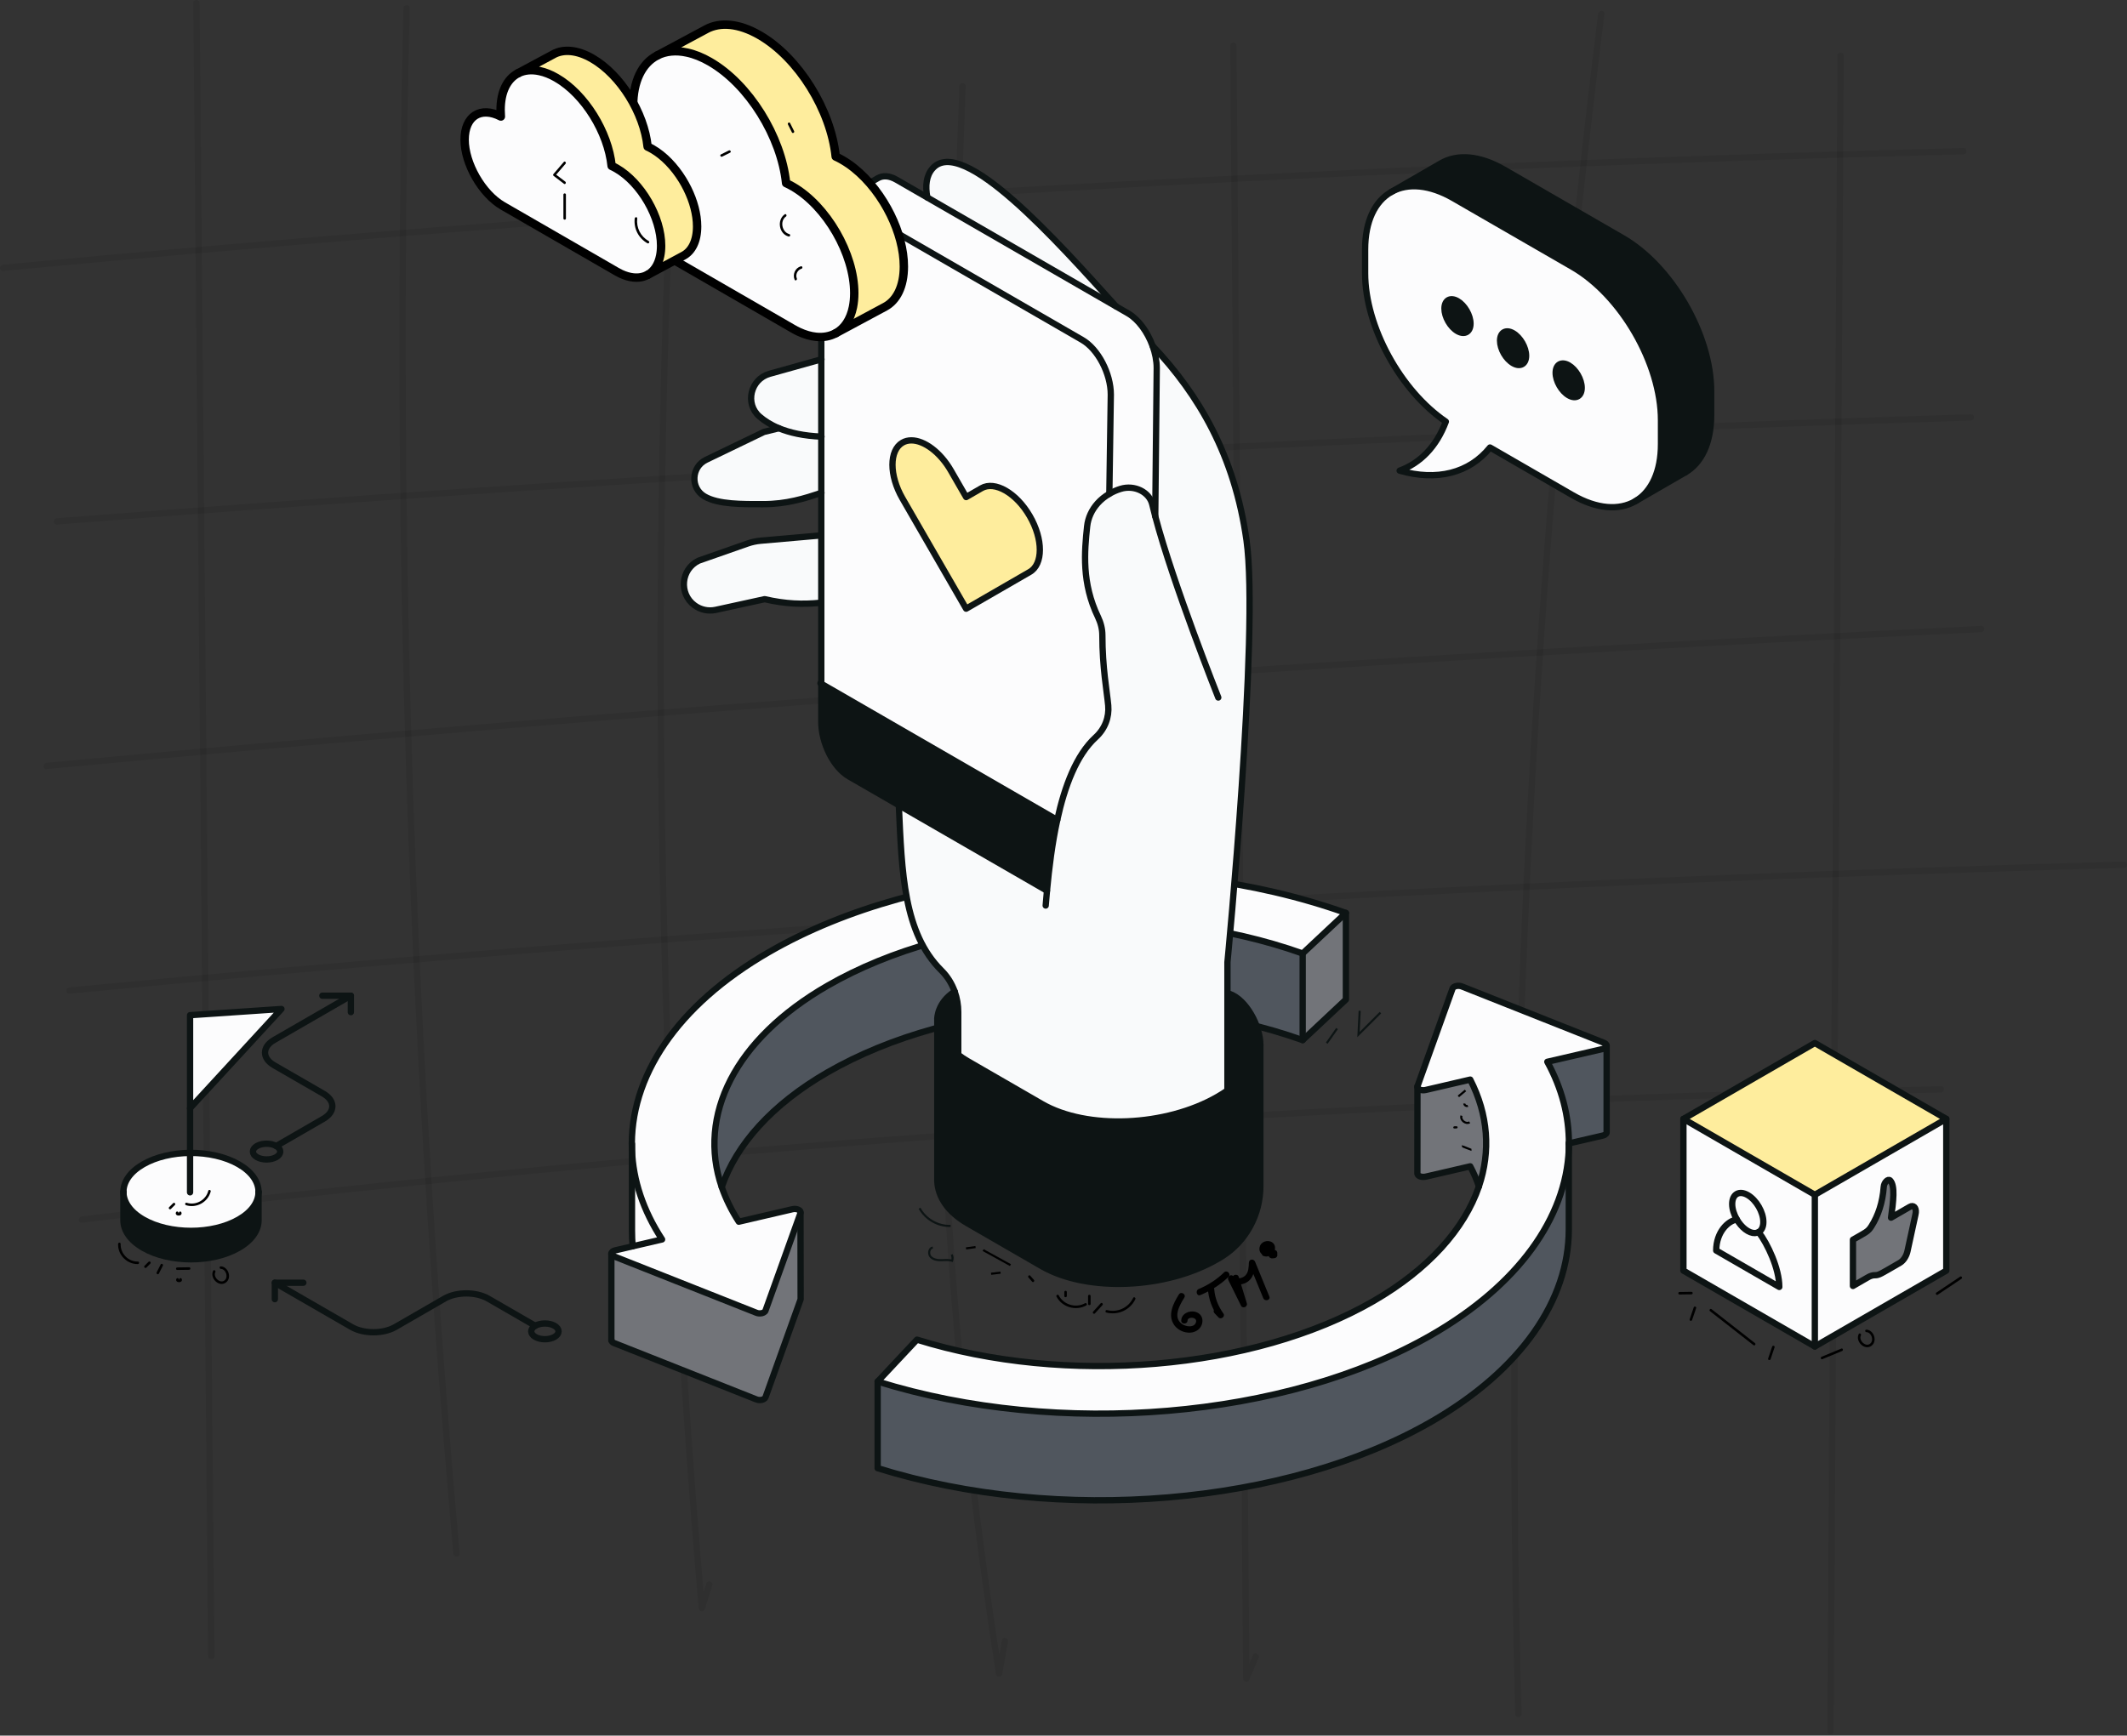 <?xml version="1.0" encoding="UTF-8"?><svg width="1012" height="826" viewBox="0 0 1012 826" fill="none" xmlns="http://www.w3.org/2000/svg">
<rect x="0" y="0" width="1012" height="826" fill="#333333" stroke="none"/>
<g clip-path="url(#clip0_519_11)">
<g opacity="0.08">
<path d="M320.2 32.55C315.18 127.84 312.71 223.26 312.84 318.68C312.97 414.1 315.69 509.52 320.99 604.79C323.97 658.38 327.78 711.93 332.39 765.4C332.53 767.05 334.8 767.48 335.34 765.8C336.54 762.03 337.74 758.26 338.94 754.48C339.53 752.64 336.63 751.85 336.05 753.68C334.85 757.45 333.65 761.22 332.45 765L335.4 765.4C327.21 670.33 321.57 575.04 318.53 479.67C315.49 384.3 315.03 288.84 317.16 193.44C318.36 139.78 320.38 86.14 323.21 32.54C323.31 30.61 320.31 30.62 320.21 32.54L320.2 32.55Z" fill="black"/>
</g>
<g opacity="0.08">
<path d="M456.46 41.06C452.89 140.44 448.62 239.82 446.15 339.23C443.7 437.79 445.4 536.26 454 634.51C458.76 688.87 465.42 743.05 473.9 796.95C474.13 798.4 476.54 798.37 476.79 796.95C477.73 791.78 478.67 786.62 479.61 781.45C479.95 779.56 477.06 778.75 476.72 780.65C475.78 785.82 474.84 790.98 473.9 796.15H476.79C461.53 699.1 452.27 601.13 449.16 502.94C446.05 404.85 449.91 306.77 453.43 208.74C455.44 152.84 457.44 96.95 459.45 41.05C459.52 39.12 456.52 39.12 456.45 41.05L456.46 41.06Z" fill="black"/>
</g>
<g opacity="0.08">
<path d="M585.32 21.71L587.72 325.4C588.52 426.3 589.32 527.19 590.11 628.09L591.46 798.91C591.46 800.28 593.64 801.11 594.26 799.67C595.76 796.15 597.26 792.63 598.76 789.12C599.51 787.36 596.93 785.83 596.17 787.61C594.67 791.13 593.17 794.65 591.67 798.16L594.47 798.92C593.67 697.69 592.87 596.46 592.07 495.23C591.27 394.33 590.47 293.44 589.68 192.54C589.23 135.6 588.78 78.66 588.33 21.72C588.31 19.79 585.31 19.79 585.33 21.72H585.32V21.71Z" fill="black"/>
</g>
<g opacity="0.08">
<path d="M760.36 6.61C747.31 111.28 737.32 216.32 730.44 321.57C723.56 426.82 719.78 532.27 719.11 637.75C718.73 697.08 719.35 756.41 720.93 815.72C720.98 817.65 723.98 817.65 723.93 815.72C721.12 710.28 721.39 604.76 724.78 499.34C728.17 393.92 734.66 288.6 744.25 183.56C749.64 124.48 756.03 65.48 763.37 6.61C763.61 4.7 760.61 4.72 760.37 6.61H760.36Z" fill="black"/>
</g>
<g opacity="0.08">
<path d="M874.25 26.54C873.62 130.47 872.99 234.4 872.36 338.34C871.73 441.94 871.1 545.54 870.48 649.14C870.13 707.44 869.77 765.73 869.42 824.03C869.41 825.96 872.41 825.96 872.42 824.03C873.05 720.1 873.68 616.17 874.31 512.23C874.94 408.63 875.57 305.03 876.19 201.43C876.54 143.13 876.9 84.84 877.25 26.54C877.26 24.61 874.26 24.61 874.25 26.54Z" fill="black"/>
</g>
<g opacity="0.08">
<path d="M1.44 128.96C122.87 117.53 244.46 107.72 366.15 99.57C487.18 91.46 608.33 84.97 729.53 80.1C797.75 77.36 865.99 75.14 934.25 73.43C936.18 73.38 936.18 70.38 934.25 70.43C812.32 73.49 690.43 78.18 568.63 84.51C447.49 90.81 326.43 98.74 205.5 108.29C137.44 113.67 69.41 119.56 1.44 125.96C-0.47 126.14 -0.48 129.14 1.44 128.96Z" fill="black"/>
</g>
<g opacity="0.08">
<path d="M27.05 249.64C145.52 240.42 264.07 232.28 382.69 225.22C500.98 218.19 619.33 212.23 737.72 207.36C804.38 204.62 871.05 202.22 937.74 200.15C939.67 200.09 939.67 197.09 937.74 197.15C818.97 200.82 700.23 205.57 581.55 211.41C463.2 217.23 344.9 224.14 226.68 232.12C160.12 236.62 93.58 241.46 27.06 246.63C25.15 246.78 25.13 249.78 27.06 249.63H27.05V249.64Z" fill="black"/>
</g>
<g opacity="0.08">
<path d="M22.13 366.02C141.87 354.79 261.71 344.61 381.63 335.52C500.89 326.48 620.23 318.5 739.63 311.58C807.29 307.66 874.97 304.09 942.67 300.85C944.59 300.76 944.6 297.76 942.67 297.85C822.54 303.6 702.47 310.41 582.46 318.31C463.12 326.16 343.85 335.07 224.66 345.05C157.12 350.7 89.61 356.7 22.14 363.03C20.23 363.21 20.22 366.21 22.14 366.03H22.13V366.02Z" fill="black"/>
</g>
<g opacity="0.08">
<path d="M33.05 472.92C159.89 460.77 286.88 450.31 414 441.56C541.12 432.81 668.35 425.77 795.65 420.43C867.26 417.43 938.89 414.97 1010.54 413.04C1012.47 412.99 1012.47 409.99 1010.54 410.04C883.17 413.47 755.85 418.58 628.61 425.41C501.38 432.24 374.24 440.78 247.23 451.02C175.79 456.78 104.39 463.08 33.05 469.91C31.15 470.09 31.13 473.09 33.05 472.91V472.92Z" fill="black"/>
</g>
<g opacity="0.08">
<path d="M38.97 581.91C153.89 567.99 269.08 556.33 384.46 546.97C499.18 537.67 614.09 530.63 729.09 525.87C793.86 523.19 858.66 521.23 923.47 519.98C925.4 519.94 925.4 516.94 923.47 516.98C807.73 519.21 692.04 523.71 576.48 530.53C461.58 537.3 346.82 546.35 232.28 557.66C167.77 564.03 103.33 571.12 38.97 578.92C37.08 579.15 37.05 582.15 38.97 581.92V581.91Z" fill="black"/>
</g>
<g opacity="0.08">
<path d="M91.97 1.45C92.89 103.95 93.81 206.45 94.73 308.95C95.65 411.12 96.56 513.28 97.48 615.45C98 673.02 98.51 730.6 99.03 788.17C99.05 790.1 102.05 790.1 102.03 788.17C101.11 685.67 100.19 583.17 99.27 480.67C98.35 378.5 97.44 276.34 96.52 174.17C96 116.6 95.49 59.02 94.97 1.45C94.95 -0.48 91.95 -0.48 91.97 1.45Z" fill="black"/>
</g>
<g opacity="0.08">
<path d="M191.95 3.91C189.61 99.72 189.38 195.57 191.28 291.39C193.18 387.21 197.21 482.98 203.35 578.62C206.8 632.23 210.91 685.8 215.68 739.31C215.85 741.22 218.85 741.24 218.68 739.31C210.17 643.85 203.75 548.21 199.47 452.47C195.19 356.73 193.03 260.9 193 165.06C192.98 111.34 193.64 57.62 194.95 3.91C195 1.98 192 1.98 191.95 3.91Z" fill="black"/>
</g>
<path d="M560.88 616.07C558.22 620.38 555.33 625.96 558.74 630.71C561.15 634.07 566.7 635.57 570.1 632.8C572.78 630.62 572.97 626.17 569.55 624.62C566.58 623.27 562.12 624.87 562.02 628.46C561.97 630.39 564.97 630.39 565.02 628.46C565.08 626.37 570.45 626.77 568.81 629.81C567.63 632.01 564.02 631.27 562.44 630.17C557.82 626.97 561.28 621.11 563.47 617.58C564.49 615.93 561.89 614.42 560.88 616.07Z" fill="black"/>
<path d="M574.69 613.39C575.03 618.25 576.67 622.7 579.5 626.68L581.86 624.86C581.23 624.2 580.61 623.53 579.98 622.87C578.65 621.46 576.53 623.59 577.86 624.99C578.49 625.65 579.11 626.32 579.74 626.98C580.88 628.19 583.1 626.57 582.1 625.16C579.59 621.63 578.01 617.74 577.7 613.39C577.57 611.47 574.56 611.46 574.7 613.39H574.69Z" fill="black"/>
<path d="M571.15 616.34C576.13 614.26 580.64 611.45 584.51 607.68C585.89 606.33 583.77 604.21 582.39 605.56C578.91 608.96 574.84 611.58 570.35 613.45C568.59 614.18 569.37 617.09 571.15 616.34Z" fill="black"/>
<path d="M586.54 608.52L590.37 621.09L593.11 619.93C591.09 615.84 589.06 611.76 587.04 607.67L584.68 609.49C586.8 611.73 590.23 611.84 592.89 610.44C596.45 608.58 597.05 604.53 597.22 600.91L594.27 601.31C596.53 606.81 598.79 612.31 601.04 617.81C601.76 619.57 604.67 618.8 603.93 617.01C601.67 611.51 599.41 606.01 597.16 600.51C596.54 599 594.3 599.12 594.21 600.91C594.11 602.95 594.08 605.54 592.45 607.09C590.97 608.5 588.29 608.97 586.78 607.37C585.56 606.08 583.7 607.72 584.42 609.19C586.44 613.28 588.47 617.36 590.49 621.45C591.25 622.98 593.72 621.91 593.23 620.29L589.4 607.72C588.84 605.88 585.94 606.66 586.51 608.52H586.54Z" fill="black"/>
<path d="M607.01 595.09C606.32 594.72 605.42 594.74 604.85 595.35C604.48 595.76 604.28 596.29 604.29 596.84C604.29 597.39 604.48 597.93 604.86 598.32C605.44 598.91 606.32 598.98 607.02 598.58C607.35 598.39 607.61 598.04 607.71 597.68C607.81 597.32 607.76 596.84 607.56 596.52C607.12 595.83 606.24 595.56 605.51 595.98C605.49 595.99 605.46 596.01 605.44 596.02L605.8 595.87C605.8 595.87 605.76 595.88 605.73 595.89L606.13 595.84H606.07L606.47 595.89C606.47 595.89 606.43 595.89 606.42 595.88L606.78 596.03C606.78 596.03 606.75 596.01 606.73 596L607.03 596.23C607.03 596.23 606.99 596.2 606.97 596.18L607.2 596.48C607.2 596.48 607.15 596.41 607.14 596.37L607.29 596.73C607.27 596.67 607.25 596.61 607.24 596.54L607.29 596.94V596.71L607.24 597.11C607.24 597.05 607.26 596.99 607.29 596.93L607.14 597.29C607.14 597.29 607.17 597.23 607.19 597.2L606.96 597.5C606.96 597.5 606.99 597.46 607.01 597.44L606.71 597.67C606.71 597.67 606.74 597.65 606.76 597.64L606.4 597.79C606.4 597.79 606.43 597.78 606.45 597.77L606.05 597.82H606.11L605.71 597.77C605.71 597.77 605.77 597.77 605.8 597.8L605.44 597.65C605.44 597.65 605.47 597.67 605.49 597.67C605.84 597.86 606.26 597.93 606.65 597.82C607 597.72 607.38 597.46 607.55 597.13C607.92 596.43 607.75 595.47 607.01 595.08V595.09Z" fill="black"/>
<path d="M606.42 598.14C608.15 594.04 601.02 592 600.32 595.99C600.22 596.58 600.37 597.41 601.01 597.68C603.64 598.81 606.73 596.74 606.65 593.81C606.56 590.73 602.94 589.81 600.73 591.4C598.52 592.99 598.66 596.58 601.53 597.46C602.63 597.8 603.91 597.65 604.91 597.09C605.98 596.49 607.12 594.84 606.4 593.6C604.58 590.49 599.34 594.12 601.42 597.01C601.89 597.67 602.73 597.98 603.47 597.55C604.12 597.17 604.48 596.16 604.01 595.5C603.69 595.06 604.06 595.9 603.9 595.78C603.85 595.74 604.1 595.52 604.07 595.54C604.04 595.57 604.32 595.35 604.33 595.42C604.36 595.55 603.67 594.99 604.05 595.43L603.61 594.37C603.63 594.17 603.54 594.38 603.61 594.35C603.52 594.4 603.41 594.53 603.28 594.58C603.04 594.67 602.67 594.69 602.41 594.61C602.18 594.54 602.11 594.51 602.1 594.37C602.09 594.23 602.14 594.09 602.4 593.9C602.71 593.66 603.05 593.56 603.41 593.61C603.47 593.61 603.63 593.7 603.67 593.94C603.73 594.32 602.93 595.29 602.53 595.11L603.22 596.8C603.27 596.5 603.09 596.8 603.15 596.77C603.22 596.74 603.02 596.8 603.05 596.84C603.16 596.82 603.14 596.81 602.99 596.84H603.28C603.02 596.8 603.42 596.87 603.47 596.89C603.6 596.93 603.73 597.08 603.82 597.08C603.73 596.95 603.74 596.95 603.82 597.1L603.77 596.98C603.68 596.72 603.82 596.65 603.68 597C603.03 598.55 605.76 599.72 606.42 598.16V598.14Z" fill="black"/>
<path d="M640.37 434.48V475.71L619.8 495.01V453.76L640.37 434.48Z" fill="#727479"/>
<path d="M300.69 547.24C299.39 512.86 321.76 478.54 365.85 453.11C439.26 410.73 552.13 403.07 640.37 434.47L619.8 453.75C547.09 427.91 454.12 434.25 393.63 469.16C349.54 494.63 331.76 530.88 343.41 564.93C345.32 570.51 348.04 576.02 351.52 581.41L377.09 575.46C378.04 575.23 379.15 575.32 379.93 575.73C380.75 576.1 381.12 576.7 380.88 577.29L364.22 623.75C364.12 624.08 363.85 624.35 363.44 624.57C363.21 624.71 362.88 624.86 362.51 624.94C361.65 625.13 360.64 625.08 359.9 624.75L292.13 597.9C291.37 597.63 290.9 597.12 290.9 596.62V596.58C290.9 596.52 290.94 596.48 290.94 596.39C291.04 595.79 291.72 595.28 292.65 595.05L301.09 593.07L315.06 589.82C306.03 576.04 301.28 561.59 300.72 547.21L300.69 547.24Z" fill="#FCFCFD"/>
<path d="M619.8 453.76V495.01C547.09 469.17 454.12 475.49 393.63 510.4C367.23 525.67 350.28 544.78 343.41 564.94C331.77 530.89 349.54 494.64 393.63 469.17C454.12 434.26 547.09 427.92 619.8 453.76Z" fill="#50565E"/>
<path d="M290.88 637.83V596.64C290.88 597.13 291.35 597.65 292.11 597.92L359.88 624.77C360.62 625.1 361.63 625.14 362.49 624.96C362.86 624.88 363.19 624.73 363.42 624.59C363.83 624.36 364.1 624.1 364.2 623.77L380.86 577.31L380.92 618.23C380.92 618.31 380.92 618.46 380.86 618.54L364.2 665.02C364.1 665.33 363.83 665.62 363.42 665.84C363.19 665.98 362.86 666.11 362.49 666.21C361.63 666.4 360.62 666.33 359.88 666.02L292.11 639.17C291.35 638.88 290.88 638.35 290.88 637.83Z" fill="#727479"/>
<path d="M315.03 589.85L301.06 593.1C300.77 590.63 300.69 588.12 300.69 585.59V547.24C301.25 561.62 306 576.06 315.03 589.85Z" fill="#FCFCFD"/>
<path d="M290.88 596.64C290.88 597.13 291.35 597.65 292.11 597.92L359.88 624.77C360.62 625.1 361.63 625.14 362.49 624.96C362.86 624.88 363.19 624.73 363.42 624.59C363.83 624.36 364.1 624.1 364.2 623.77L380.86 577.31C381.11 576.71 380.74 576.12 379.91 575.75C379.13 575.34 378.02 575.26 377.07 575.48L351.5 581.43C348.02 576.04 345.31 570.53 343.39 564.95C331.75 530.9 349.52 494.65 393.61 469.18C454.1 434.27 547.07 427.93 619.78 453.77L640.35 434.49C552.11 403.09 439.24 410.75 365.83 453.13C321.74 478.56 299.38 512.88 300.67 547.26C301.23 561.64 305.98 576.08 315.01 589.87L301.04 593.12L292.6 595.1C291.67 595.33 291 595.84 290.89 596.44C290.89 596.52 290.85 596.56 290.85 596.63" stroke="#0D1414" stroke-width="3" stroke-linecap="round" stroke-linejoin="round"/>
<path d="M300.69 544.36V585.59C300.69 588.12 300.77 590.63 301.06 593.1" stroke="#0D1414" stroke-width="3" stroke-linecap="round" stroke-linejoin="round"/>
<path d="M343.4 564.94C350.27 544.78 367.22 525.66 393.62 510.4C454.11 475.49 547.08 469.17 619.79 495.01L640.36 475.71V434.48" stroke="#0D1414" stroke-width="3" stroke-linecap="round" stroke-linejoin="round"/>
<path d="M290.92 637.65C290.92 637.75 290.88 637.79 290.88 637.84V596.61" stroke="#0D1414" stroke-width="3" stroke-linecap="round" stroke-linejoin="round"/>
<path d="M380.87 577.3L380.93 618.22C380.93 618.3 380.93 618.45 380.87 618.53L364.21 665.01C364.11 665.32 363.84 665.61 363.43 665.83C363.2 665.97 362.87 666.1 362.5 666.2C361.64 666.39 360.63 666.32 359.89 666.01L292.12 639.16C291.36 638.87 290.89 638.34 290.89 637.82" stroke="#0D1414" stroke-width="3" stroke-linecap="round" stroke-linejoin="round"/>
<path d="M619.8 453.76V495.01" stroke="#0D1414" stroke-width="3" stroke-linecap="round" stroke-linejoin="round"/>
<path d="M764.41 538.91V539.07C764.33 539.44 764.04 539.77 763.59 540.04C763.36 540.18 763.03 540.33 762.68 540.41L746.45 544.17C746.49 531.11 743.12 518 736.18 505.31L762.68 499.18C763.03 499.08 763.36 498.93 763.59 498.81C764.04 498.52 764.33 498.21 764.41 497.84V538.91Z" fill="#50565E"/>
<path d="M703.65 564.61C709.29 547.92 708.09 530.48 699.51 513.79L678.22 518.75C677.25 518.98 676.16 518.87 675.38 518.5C674.87 518.27 674.56 517.9 674.41 517.59V516.95L691.1 470.43C691.29 469.94 691.92 469.46 692.79 469.28C693.65 469.05 694.66 469.16 695.44 469.42L763.21 496.31C763.95 496.6 764.36 497.09 764.4 497.65V497.84C764.32 498.21 764.03 498.52 763.58 498.81C763.35 498.93 763.02 499.08 762.67 499.18L736.17 505.31C743.1 518 746.48 531.11 746.44 544.17H746.4V547.05C745.02 579.54 722.51 611.38 681.24 635.21C612.05 675.16 503.62 684.34 417.56 657.49L436.26 637.55C507.1 659.63 596.41 652.08 653.46 619.18C679.71 604 696.73 584.84 703.64 564.6L703.65 564.61Z" fill="#FCFCFD"/>
<path d="M746.41 544.18H746.45C746.45 545.13 746.41 546.09 746.41 547.06V544.18Z" fill="#FCFCFD"/>
<path d="M746.41 547.06V585.14C746.41 618.68 723.86 651.86 681.25 676.47C612.06 716.42 503.63 725.58 417.57 698.73V657.5C503.63 684.35 612.06 675.17 681.25 635.22C722.52 611.4 745.03 579.55 746.41 547.06Z" fill="#50565E"/>
<path d="M699.52 513.79C708.1 530.48 709.29 547.92 703.66 564.61C702.55 561.36 701.19 558.23 699.52 555.08L678.23 560.02C677.26 560.21 676.17 560.12 675.39 559.75C674.75 559.42 674.38 558.97 674.38 558.52L674.42 517.6C674.56 517.91 674.87 518.28 675.39 518.51C676.17 518.88 677.26 518.98 678.23 518.76L699.52 513.8V513.79Z" fill="#727479"/>
<path d="M674.42 516.96V517.6C674.38 517.37 674.32 517.19 674.42 516.96Z" fill="#FCFCFD"/>
<path d="M764.41 497.66C764.37 497.1 763.96 496.61 763.22 496.32L695.45 469.43C694.67 469.16 693.66 469.06 692.8 469.29C691.94 469.48 691.3 469.95 691.11 470.44L674.42 516.96C674.32 517.19 674.38 517.37 674.42 517.6C674.56 517.91 674.87 518.28 675.39 518.51C676.17 518.88 677.26 518.98 678.23 518.76L699.52 513.8C708.1 530.49 709.29 547.93 703.66 564.62C696.75 584.86 679.73 604.02 653.48 619.2C596.43 652.1 507.12 659.65 436.28 637.57L417.58 657.51C503.64 684.36 612.07 675.18 681.26 635.23C722.53 611.41 745.04 579.56 746.42 547.07C746.42 546.1 746.46 545.14 746.46 544.19C746.5 531.13 743.13 518.02 736.19 505.33L762.69 499.2C763.04 499.1 763.37 498.95 763.6 498.83C764.05 498.54 764.34 498.23 764.42 497.86" stroke="#0D1414" stroke-width="3" stroke-linecap="round" stroke-linejoin="round"/>
<path d="M764.41 497.66V539.08C764.33 539.45 764.04 539.78 763.59 540.05C763.36 540.19 763.03 540.34 762.68 540.42L746.45 544.18H746.41" stroke="#0D1414" stroke-width="3" stroke-linecap="round" stroke-linejoin="round"/>
<path d="M703.65 564.65V564.61C702.54 561.36 701.18 558.23 699.51 555.08L678.22 560.02C677.25 560.21 676.16 560.12 675.38 559.75C674.74 559.42 674.37 558.97 674.37 558.52L674.41 517.6V516.96" stroke="#0D1414" stroke-width="3" stroke-linecap="round" stroke-linejoin="round"/>
<path d="M746.41 543.89V585.14C746.41 618.68 723.86 651.86 681.25 676.47C612.06 716.42 503.63 725.58 417.57 698.73V657.5" stroke="#0D1414" stroke-width="3" stroke-linecap="round" stroke-linejoin="round"/>
<path d="M926.02 532.51V604.72L863.48 640.82V568.62L926.02 532.52V532.51ZM911.5 577.09C911.73 574.7 910.44 573.32 908.66 574.35L899.74 579.5C900.79 571.84 901.76 564.39 899.34 561.82C898.37 560.77 896.42 562.69 896.26 564.84C895.7 572.33 893.65 578.44 890.4 583.6C888.74 586.24 887.71 586.45 881.61 589.98V612L887.08 608.84C888.19 608.29 889.9 606.86 892.08 606.89C894.09 606.9 894.69 606.32 903.98 600.96C905.6 600.02 907.04 597.8 907.55 595.46C908.25 592.25 910.32 582.74 910.34 582.65C911.45 577.87 911.43 577.78 911.5 577.1V577.09Z" fill="#FCFCFD"/>
<path d="M926.02 532.51L863.48 568.62L800.95 532.51L863.48 496.4L926.02 532.51Z" fill="#FEED9D"/>
<path d="M908.65 574.36C910.43 573.33 911.73 574.71 911.49 577.1C911.42 577.79 911.44 577.88 910.33 582.65C910.31 582.74 908.24 592.25 907.54 595.46C907.03 597.81 905.6 600.02 903.97 600.96C894.68 606.32 894.08 606.9 892.07 606.89C889.88 606.86 888.18 608.29 887.07 608.84L881.6 612V589.98C887.7 586.46 888.73 586.25 890.39 583.6C893.63 578.44 895.68 572.33 896.25 564.84C896.41 562.7 898.36 560.77 899.33 561.82C901.75 564.4 900.77 571.84 899.73 579.5L908.65 574.35V574.36Z" fill="#727479"/>
<path d="M863.48 568.62V640.82L800.95 604.72V532.51L863.48 568.61V568.62ZM816.55 595.16L846.56 612.49C846.56 603.74 841 591.91 836.73 586.38C838.1 585.62 838.97 583.96 838.97 581.58C838.97 576.86 835.63 571.12 831.55 568.76C827.48 566.41 824.14 568.3 824.14 573.02C824.14 575.4 825 578.07 826.38 580.41C822.11 581.01 816.54 586.42 816.54 595.16H816.55Z" fill="#FCFCFD"/>
<path d="M846.56 612.48L816.55 595.15C816.55 586.41 822.12 581 826.39 580.4C826.64 580.83 826.91 581.25 827.19 581.65C828.42 583.41 829.93 584.91 831.56 585.85C833.2 586.8 834.7 587.05 835.94 586.7C836.22 586.62 836.49 586.52 836.74 586.38C841.01 591.91 846.57 603.74 846.57 612.49L846.56 612.48Z" fill="#FCFCFD"/>
<path d="M838.97 581.57C838.97 583.95 838.1 585.6 836.73 586.37C836.48 586.51 836.21 586.62 835.93 586.69C834.7 587.03 833.19 586.78 831.55 585.84C829.92 584.9 828.41 583.4 827.18 581.64C826.9 581.24 826.63 580.82 826.38 580.39C825.02 578.04 824.14 575.39 824.14 573C824.14 568.28 827.48 566.39 831.55 568.74C835.63 571.09 838.97 576.83 838.97 581.56V581.57Z" fill="#FCFCFD"/>
<path d="M800.95 532.51L863.48 496.4L926.02 532.51L863.48 568.62L800.95 532.51Z" stroke="#0D1414" stroke-width="3" stroke-linecap="round" stroke-linejoin="round"/>
<path d="M863.48 568.62V640.82" stroke="#0D1414" stroke-width="3" stroke-linecap="round" stroke-linejoin="round"/>
<path d="M800.95 532.51V604.72L863.48 640.82L926.02 604.72V532.51" stroke="#0D1414" stroke-width="3" stroke-linecap="round" stroke-linejoin="round"/>
<path d="M826.39 580.4C826.64 580.83 826.91 581.25 827.19 581.65C828.42 583.41 829.93 584.91 831.56 585.85C833.2 586.8 834.7 587.05 835.94 586.7C836.22 586.62 836.49 586.52 836.74 586.38C838.11 585.61 838.98 583.96 838.98 581.58C838.98 576.86 835.64 571.12 831.56 568.76C827.49 566.41 824.15 568.3 824.15 573.02C824.15 575.4 825.03 578.06 826.39 580.41V580.4Z" stroke="#0D1414" stroke-width="3" stroke-linecap="round" stroke-linejoin="round"/>
<path d="M826.39 580.4C822.12 581 816.55 586.41 816.55 595.15L846.56 612.48C846.56 603.73 841 591.9 836.73 586.37" stroke="#0D1414" stroke-width="3" stroke-linecap="round" stroke-linejoin="round"/>
<path d="M910.34 582.65C911.37 577.86 911.43 577.78 911.5 577.1C911.73 574.71 910.44 573.33 908.66 574.36L899.74 579.51C900.79 571.85 901.76 564.4 899.34 561.83C898.37 560.78 896.42 562.7 896.26 564.85C895.7 572.34 893.65 578.45 890.4 583.61C888.74 586.25 887.71 586.46 881.61 589.99V612.01L887.08 608.85C888.19 608.3 889.9 606.87 892.08 606.9C894.09 606.91 894.69 606.33 903.98 600.97C905.6 600.03 907.04 597.81 907.55 595.47C908.25 592.26 910.31 582.75 910.34 582.66V582.65Z" stroke="#0D1414" stroke-width="3" stroke-linecap="round" stroke-linejoin="round"/>
<path d="M123.01 567.24C123.01 571.99 119.87 576.74 113.59 580.36C101.04 587.61 80.69 587.61 68.13 580.36C61.86 576.73 58.72 571.99 58.72 567.24C58.72 562.49 61.86 557.74 68.13 554.12C74.3 550.57 82.35 548.76 90.43 548.69C98.81 548.63 107.21 550.43 113.59 554.12C119.86 557.74 123.01 562.49 123.01 567.24Z" fill="#FCFCFD"/>
<path d="M133.9 480.2L90.43 527.42V483.15L133.9 480.2Z" fill="#FCFCFD"/>
<path d="M123.01 567.24V580.76C123.01 585.51 119.87 590.26 113.59 593.89C101.04 601.14 80.69 601.14 68.13 593.89C61.86 590.26 58.72 585.51 58.72 580.76V567.24C58.72 571.99 61.86 576.73 68.13 580.36C80.69 587.61 101.04 587.61 113.59 580.36C119.86 576.73 123.01 571.99 123.01 567.24Z" fill="#0D1414"/>
<path d="M58.72 567.24C58.72 562.49 61.86 557.74 68.13 554.12C74.3 550.57 82.35 548.75 90.43 548.69C98.81 548.63 107.21 550.43 113.59 554.12C119.86 557.74 123.01 562.49 123.01 567.24" stroke="#0D1414" stroke-width="3" stroke-linecap="round" stroke-linejoin="round"/>
<path d="M123.01 567.24C123.01 571.99 119.87 576.74 113.59 580.36C101.04 587.61 80.69 587.61 68.13 580.36C61.86 576.73 58.72 571.99 58.72 567.24" stroke="#0D1414" stroke-width="3" stroke-linecap="round" stroke-linejoin="round"/>
<path d="M123.01 567.24V580.76C123.01 585.51 119.87 590.26 113.59 593.89C101.04 601.14 80.69 601.14 68.13 593.89C61.86 590.26 58.72 585.51 58.72 580.76V567.24" stroke="#0D1414" stroke-width="3" stroke-linecap="round" stroke-linejoin="round"/>
<path d="M90.43 527.42V567.45" stroke="#0D1414" stroke-width="3" stroke-linecap="round" stroke-linejoin="round"/>
<path d="M90.43 483.15V527.42L133.9 480.2L90.43 483.15Z" stroke="#0D1414" stroke-width="3" stroke-linecap="round" stroke-linejoin="round"/>
<path d="M455.92 501.98C457.27 503.03 458.77 504.04 460.41 504.99L495.72 525.38C517.15 537.76 554.61 536.21 579.36 521.91C581.01 520.96 582.55 519.98 584 518.97C593.39 512.44 598.65 504.76 599.66 497.24V564.45C599.66 578 592.84 590.77 581.35 597.96C580.71 598.36 580.05 598.75 579.36 599.15C554.66 613.53 517.15 614.99 495.72 602.62L460.41 582.23C451.05 576.83 446.29 569.67 445.95 562.12V484.87C446.23 491.1 449.51 497.06 455.92 501.97V501.98Z" fill="#0D1414"/>
<path d="M584.79 472.92C592.95 475.57 599.66 488.42 599.66 497.26C598.65 504.78 593.39 512.46 584 518.97V472.92H584.79Z" fill="#0D1414"/>
<path d="M549.65 245.71L550.36 175.18C550.36 171.71 549.63 168.05 548.37 164.58C570.47 187.97 587.37 216.75 593.07 257.21C599.19 300.81 583.99 457.91 583.99 457.91V518.98C582.54 519.99 580.99 520.97 579.35 521.92C554.6 536.22 517.14 537.77 495.71 525.39L460.4 505C458.75 504.05 457.26 503.04 455.91 501.99V481.61C455.91 478.3 455.35 475.01 454.23 471.93C452.91 468.18 450.77 464.72 447.9 461.88C429.94 444.08 429.08 415.46 427.64 383.24L498.13 423.92C499.14 413.06 500.59 401.3 503.02 390.24C506.56 374.05 512.14 359.31 521.29 350.93C525.71 346.91 527.77 341.35 527.27 335.79C526.65 329.04 524.47 317.67 524.48 302.39C524.48 299.41 523.74 296.46 522.42 293.7C514.6 277.48 515.97 262.48 517.24 250.49C517.68 246.43 519.45 242.65 522.22 239.55C523.78 237.8 525.66 236.27 527.81 235.04C529.46 234.06 531.25 233.26 533.16 232.68C539.73 230.66 546.83 234.15 548.23 240.09C548.65 241.87 549.12 243.75 549.64 245.73L549.65 245.71Z" fill="#F9FAFB"/>
<path d="M550.37 175.18L549.66 245.71C549.14 243.74 548.67 241.85 548.25 240.07C546.86 234.12 539.75 230.64 533.18 232.66C531.27 233.24 529.47 234.04 527.83 235.02H527.82L528.52 187.8C528.52 177.76 522.43 166.1 514.89 161.76L404.72 98.14C401.4 96.23 398.34 96.05 395.99 97.32L417.66 84.8C420.05 83.42 423.16 83.55 426.57 85.53L536.75 149.13C541.67 151.98 545.99 157.95 548.39 164.57C549.65 168.04 550.38 171.7 550.38 175.17L550.37 175.18Z" fill="#FCFCFD"/>
<path d="M531.06 145.86L441.21 93.99C440.17 88.4 440.74 83.62 443.61 80.27C457.67 63.85 503.03 114.81 531.06 145.86Z" fill="#F9FAFB"/>
<path d="M528.51 187.8L527.81 235H527.82C525.67 236.25 523.789 237.77 522.229 239.52C519.459 242.62 517.69 246.4 517.25 250.46C515.97 262.46 514.61 277.45 522.43 293.67C523.75 296.43 524.49 299.38 524.49 302.36C524.48 317.63 526.66 329.01 527.28 335.76C527.78 341.32 525.719 346.88 521.299 350.9C512.149 359.28 506.57 374.02 503.03 390.21L390.75 325.2V108.45C390.75 102.84 392.97 98.93 395.97 97.33C398.33 96.05 401.38 96.23 404.7 98.15L514.87 161.77C522.4 166.12 528.5 177.77 528.5 187.81L528.51 187.8ZM494.73 261.65C494.73 256.85 493.14 251.12 489.95 245.62C483.6 234.62 473.3 228.67 466.95 232.35L459.67 236.55L452.4 223.94C447.31 215.13 439.709 209.57 433.609 209.57C432.079 209.57 430.66 209.92 429.38 210.65C423.02 214.3 423.03 226.22 429.38 237.22L459.66 289.67L489.94 272.19C493.13 270.35 494.72 266.45 494.72 261.65H494.73Z" fill="#FCFCFD"/>
<path d="M390.75 325.21L503.03 390.22C500.6 401.28 499.14 413.04 498.14 423.9L427.65 383.22L404 369.56C396.48 365.21 390.76 353.56 390.76 343.52V325.21H390.75ZM464.35 386.15C464.35 382.78 461.99 378.71 459.09 377.03C456.18 375.34 453.829 376.7 453.829 380.07C453.829 383.44 456.19 387.5 459.09 389.19C462 390.87 464.35 389.5 464.35 386.15Z" fill="#0D1414"/>
<path d="M489.95 245.62C493.14 251.12 494.73 256.85 494.73 261.65C494.73 266.45 493.14 270.36 489.95 272.19L459.67 289.67L429.39 237.22C423.04 226.22 423.03 214.3 429.39 210.65C430.66 209.92 432.09 209.57 433.62 209.57C439.71 209.57 447.32 215.13 452.41 223.94L459.68 236.55L466.96 232.35C473.31 228.67 483.61 234.62 489.96 245.62H489.95Z" fill="#FEED9D"/>
<path d="M459.09 377.03C462 378.71 464.35 382.78 464.35 386.15C464.35 389.52 461.99 390.87 459.09 389.19C456.18 387.5 453.83 383.42 453.83 380.07C453.83 376.72 456.19 375.34 459.09 377.03Z" fill="#0D1414"/>
<path d="M455.92 481.61V501.99C449.51 497.08 446.1 491.12 445.95 484.89C445.95 484.62 446.02 477.12 454.24 471.93C455.35 475.01 455.92 478.31 455.92 481.61Z" fill="#0D1414"/>
<path d="M390.839 171V207.79C382.389 207.45 375.739 205.94 370.599 203.81C366.759 202.24 363.749 200.29 361.359 198.24C354.239 192.1 357.099 180.43 366.149 177.89L390.829 170.99L390.839 171Z" fill="#F9FAFB"/>
<path d="M390.84 207.79V234.56C382.73 237.24 374.28 239.94 363.03 239.94C353.54 239.94 341.75 240.13 335.21 236.26C328.42 232.24 328.89 222.23 336.01 218.81L363.46 205.57L370.61 203.81C375.74 205.95 382.39 207.45 390.85 207.79H390.84Z" fill="#F9FAFB"/>
<path d="M390.59 254.82V286.85C381.91 287.74 373.76 287.46 363.82 285.16L340.51 290.25C337.01 291.01 333.35 290.22 330.46 288.1C322.9 282.52 323.96 270.91 332.43 266.82L355.64 258.69C357.67 257.98 359.79 257.52 361.94 257.33L390.59 254.82Z" fill="#F9FAFB"/>
<path d="M459.67 289.68L429.39 237.23C423.04 226.23 423.03 214.31 429.39 210.66C430.66 209.93 432.09 209.58 433.62 209.58C439.71 209.58 447.32 215.14 452.41 223.95L459.68 236.56L466.96 232.36C473.31 228.68 483.61 234.63 489.96 245.63C493.15 251.13 494.74 256.86 494.74 261.66C494.74 266.46 493.15 270.37 489.96 272.2L459.68 289.68H459.67Z" stroke="#0D1414" stroke-width="3" stroke-linecap="round" stroke-linejoin="round"/>
<path d="M584 518.98C582.55 519.99 581 520.97 579.36 521.92C554.61 536.22 517.15 537.77 495.72 525.39L460.41 505C458.76 504.05 457.27 503.04 455.92 501.99C449.54 497.05 446.24 491.12 445.95 484.89V562.14C446.29 569.69 451.05 576.85 460.41 582.25L495.72 602.64C517.15 615.01 554.66 613.55 579.36 599.17C580.04 598.77 580.71 598.38 581.35 597.98C592.85 590.79 599.66 578.02 599.66 564.47V497.26C598.65 504.78 593.39 512.46 584 518.97V518.98Z" stroke="#0D1414" stroke-width="3" stroke-linecap="round" stroke-linejoin="round"/>
<path d="M599.66 497.25C599.66 488.41 592.94 475.57 584.79 472.91" stroke="#0D1414" stroke-width="3" stroke-linecap="round" stroke-linejoin="round"/>
<path d="M584 518.98V457.91C584 457.91 599.2 300.8 593.08 257.21C587.39 216.75 570.48 187.97 548.38 164.58" stroke="#0D1414" stroke-width="3" stroke-linecap="round" stroke-linejoin="round"/>
<path d="M531.06 145.86C503.03 114.81 457.67 63.85 443.61 80.27C440.73 83.62 440.17 88.4 441.21 93.99" stroke="#0D1414" stroke-width="3" stroke-linecap="round" stroke-linejoin="round"/>
<path d="M579.64 331.96C579.64 331.96 558.16 277.96 549.65 245.71C549.13 243.74 548.66 241.85 548.24 240.07C546.85 234.12 539.74 230.64 533.17 232.66C531.26 233.24 529.47 234.05 527.82 235.02C525.68 236.27 523.79 237.78 522.23 239.53C519.46 242.63 517.69 246.41 517.25 250.47C515.97 262.47 514.61 277.46 522.43 293.68C523.75 296.44 524.49 299.39 524.49 302.37C524.48 317.64 526.66 329.02 527.28 335.77C527.78 341.33 525.72 346.89 521.3 350.91C512.15 359.29 506.58 374.03 503.03 390.22C500.6 401.28 499.14 413.04 498.14 423.9C497.92 426.3 497.71 428.66 497.53 430.96" stroke="#0D1414" stroke-width="3" stroke-linecap="round" stroke-linejoin="round"/>
<path d="M427.65 383.23L498.14 423.9" stroke="#0D1414" stroke-width="3" stroke-linecap="round" stroke-linejoin="round"/>
<path d="M527.81 235L528.51 187.8C528.51 177.76 522.42 166.1 514.88 161.76L404.71 98.14C401.39 96.23 398.34 96.05 395.98 97.32C392.99 98.93 390.76 102.84 390.76 108.44V343.52C390.76 353.56 396.48 365.22 404 369.56L427.65 383.2" stroke="#0D1414" stroke-width="3" stroke-linecap="round" stroke-linejoin="round"/>
<path d="M503.03 390.23L390.37 325.18" stroke="#0D1414" stroke-width="3" stroke-linecap="round" stroke-linejoin="round"/>
<path d="M453.83 380.07C453.83 376.7 456.19 375.34 459.09 377.03C462 378.71 464.35 382.78 464.35 386.15C464.35 389.52 461.99 390.87 459.09 389.19C456.18 387.5 453.83 383.42 453.83 380.07Z" stroke="#0D1414" stroke-width="3" stroke-linecap="round" stroke-linejoin="round"/>
<path d="M395.78 97.43L417.64 84.81C420.03 83.43 423.14 83.56 426.55 85.54L536.73 149.14C541.65 151.99 545.97 157.96 548.37 164.58C549.63 168.05 550.36 171.71 550.36 175.18L549.65 245.71" stroke="#0D1414" stroke-width="3" stroke-linecap="round" stroke-linejoin="round"/>
<path d="M427.65 383.21C429.09 415.45 429.95 444.07 447.91 461.87C450.79 464.72 452.91 468.18 454.24 471.92C455.34 475.01 455.92 478.3 455.92 481.6V502.01" stroke="#0D1414" stroke-width="3" stroke-linecap="round" stroke-linejoin="round"/>
<path d="M390.84 171L366.16 177.9C357.11 180.44 354.25 192.11 361.37 198.25C363.76 200.3 366.77 202.24 370.61 203.82C375.75 205.94 382.39 207.46 390.85 207.8" stroke="#0D1414" stroke-width="3" stroke-linecap="round" stroke-linejoin="round"/>
<path d="M370.6 203.81L363.45 205.57L336 218.81C328.88 222.24 328.41 232.25 335.2 236.26C341.74 240.13 353.53 239.94 363.02 239.94C374.28 239.94 382.72 237.24 390.83 234.56" stroke="#0D1414" stroke-width="3" stroke-linecap="round" stroke-linejoin="round"/>
<path d="M390.59 254.82L361.94 257.33C359.79 257.52 357.67 257.98 355.64 258.69L332.43 266.82C323.96 270.91 322.89 282.52 330.46 288.1C333.35 290.22 337.01 291.01 340.51 290.25L363.82 285.16C373.76 287.46 381.91 287.74 390.59 286.85" stroke="#0D1414" stroke-width="3" stroke-linecap="round" stroke-linejoin="round"/>
<path d="M445.95 484.88C445.95 484.61 446.02 477.11 454.24 471.92H454.25" stroke="#0D1414" stroke-width="3" stroke-linecap="round" stroke-linejoin="round"/>
<path d="M661.85 91.44C661.99 91.35 662.14 91.26 662.29 91.18C669.87 87.06 680.22 87.79 691.61 94.38L748.19 127.04C771.44 140.46 790.29 173.11 790.29 199.96V211.34C790.29 224.43 785.81 233.73 778.52 238.27C778.34 238.38 778.15 238.5 777.97 238.61C770.35 243 759.82 242.37 748.19 235.65L708.93 212.98C699.09 225.22 683.6 229.08 665.94 223.99C675.74 220.39 683.47 212.55 687.91 200.66C666.4 186.07 649.51 155.47 649.51 130.06V118.68C649.51 105.25 654.21 95.82 661.84 91.44H661.85ZM699.66 154.02C699.66 150.06 696.88 145.26 693.47 143.27C690.03 141.29 687.26 142.89 687.26 146.85C687.26 150.81 690.03 155.62 693.45 157.6C696.88 159.57 699.66 157.97 699.66 154.02ZM726.11 169.31C726.11 165.35 723.34 160.54 719.92 158.56C716.5 156.58 713.72 158.18 713.72 162.14C713.72 166.1 716.49 170.89 719.92 172.87C723.33 174.85 726.11 173.26 726.11 169.31ZM752.57 184.58C752.57 180.63 749.8 175.83 746.38 173.84C742.95 171.86 740.17 173.46 740.17 177.42C740.17 181.38 742.95 186.18 746.37 188.16C749.78 190.14 752.56 188.54 752.57 184.58Z" fill="#FCFCFD"/>
<path d="M661.84 91.43V91.45C661.99 91.36 662.14 91.27 662.29 91.19C669.87 87.07 680.22 87.8 691.61 94.39L748.19 127.05C771.44 140.47 790.29 173.12 790.29 199.97V211.35C790.29 224.44 785.81 233.74 778.52 238.28C778.34 238.39 778.15 238.51 777.97 238.62L778.53 238.29L801.77 224.87L801.83 224.84C809.44 220.43 814.16 211.01 814.16 197.59V186.2C814.16 159.36 795.31 126.71 772.05 113.29L715.47 80.62C703.84 73.91 693.31 73.27 685.69 77.67L662.28 91.18L661.84 91.44V91.43Z" fill="#0D1414"/>
<path d="M687.25 146.85C687.25 150.81 690.02 155.62 693.44 157.6C696.87 159.57 699.65 157.97 699.65 154.02C699.65 150.07 696.87 145.26 693.46 143.27C690.02 141.29 687.25 142.89 687.25 146.85Z" fill="#0D1414"/>
<path d="M713.7 162.14C713.7 166.09 716.47 170.89 719.9 172.87C723.31 174.85 726.09 173.26 726.09 169.31C726.09 165.36 723.32 160.54 719.9 158.56C716.48 156.58 713.7 158.18 713.7 162.14Z" fill="#0D1414"/>
<path d="M740.15 177.43C740.15 181.38 742.93 186.19 746.35 188.17C749.76 190.15 752.54 188.55 752.55 184.59C752.55 180.64 749.78 175.84 746.36 173.85C742.93 171.87 740.15 173.47 740.15 177.43Z" fill="#0D1414"/>
<path d="M777.96 238.61C778.14 238.5 778.33 238.38 778.51 238.27C785.79 233.73 790.28 224.44 790.28 211.34V199.96C790.28 173.11 771.44 140.46 748.18 127.04L691.6 94.38C680.21 87.79 669.86 87.05 662.28 91.18C662.13 91.26 661.98 91.35 661.84 91.44C654.21 95.82 649.51 105.25 649.51 118.68V130.06C649.51 155.47 666.4 186.07 687.91 200.66C683.47 212.55 675.74 220.39 665.94 223.99C683.59 229.08 699.09 225.21 708.93 212.98L748.19 235.65C759.82 242.36 770.35 243 777.97 238.61H777.96Z" stroke="#0D1414" stroke-width="3" stroke-linecap="round" stroke-linejoin="round"/>
<path d="M699.65 154.02C699.65 157.97 696.87 159.57 693.44 157.6C690.02 155.62 687.25 150.81 687.25 146.85C687.25 142.89 690.02 141.29 693.46 143.27C696.87 145.26 699.65 150.06 699.65 154.02Z" stroke="#0D1414" stroke-width="3" stroke-linecap="round" stroke-linejoin="round"/>
<path d="M726.1 169.31C726.1 173.26 723.32 174.85 719.91 172.87C716.47 170.89 713.71 166.09 713.71 162.14C713.71 158.19 716.49 156.58 719.91 158.56C723.34 160.54 726.1 165.35 726.1 169.31Z" stroke="#0D1414" stroke-width="3" stroke-linecap="round" stroke-linejoin="round"/>
<path d="M752.56 184.58C752.56 188.54 749.77 190.14 746.36 188.16C742.94 186.18 740.16 181.37 740.16 177.42C740.16 173.47 742.94 171.86 746.37 173.84C749.79 175.83 752.56 180.63 752.56 184.58Z" stroke="#0D1414" stroke-width="3" stroke-linecap="round" stroke-linejoin="round"/>
<path d="M801.82 224.83C809.43 220.42 814.15 211 814.15 197.58V186.19C814.15 159.35 795.3 126.7 772.04 113.28L715.46 80.61C703.83 73.9 693.3 73.26 685.68 77.66L662.27 91.17L661.83 91.43" stroke="#0D1414" stroke-width="3" stroke-linecap="round" stroke-linejoin="round"/>
<path d="M801.82 224.83L801.76 224.86L778.53 238.28L777.96 238.61" stroke="#0D1414" stroke-width="3" stroke-linecap="round" stroke-linejoin="round"/>
<path d="M429.62 120.72C429.91 122.79 430.06 124.82 430.06 126.83C430.06 136.38 426.63 143.03 421.11 145.99L397.69 158.57C401.74 156.33 404.63 152.08 405.83 146.15C406.24 144.12 406.46 141.91 406.46 139.5C406.46 120.83 393.36 98.12 377.2 88.79C376.13 88.17 375.06 87.63 374.03 87.15C371.76 65.05 356.41 40.12 337.79 29.38C333.99 27.19 330.34 25.75 326.91 25.01C321.58 23.83 316.76 24.35 312.79 26.35L335.95 13.93L336.02 13.88C342.59 10.35 351.54 11.01 361.4 16.71C380 27.46 395.35 52.39 397.63 74.48C398.68 74.95 399.73 75.5 400.79 76.12C408.35 80.48 415.25 87.77 420.44 96.2C425.17 103.87 428.48 112.47 429.63 120.71H429.62V120.72Z" fill="#FEED9D"/>
<path d="M406.46 139.5C406.46 141.91 406.24 144.12 405.83 146.15C404.63 152.08 401.74 156.33 397.69 158.57L397.52 158.65C394.86 160.08 391.71 160.66 388.23 160.29C385.67 160.03 382.93 159.24 380.07 157.91C379.12 157.47 378.16 156.97 377.19 156.4L371.12 152.89L302.75 113.43C288.9 105.43 277.68 85.98 277.68 70C277.68 54.02 288.16 47.97 301.38 54.77C301.38 54.79 301.41 54.8 301.43 54.8C301.43 54.68 301.41 54.58 301.4 54.48C301.3 53.14 301.24 51.8 301.24 50.47C301.24 38.56 305.52 30.26 312.41 26.57L312.78 26.36C316.75 24.36 321.57 23.84 326.9 25.02C330.34 25.75 333.98 27.19 337.78 29.39C356.39 40.13 371.74 65.06 374.02 87.16C375.06 87.64 376.13 88.18 377.19 88.8C393.35 98.13 406.45 120.83 406.45 139.51H406.46V139.5Z" fill="#FCFCFD"/>
<path d="M312.78 26.36L312.41 26.57C305.52 30.26 301.24 38.56 301.24 50.47C301.24 51.79 301.3 53.13 301.4 54.48C301.4 54.59 301.42 54.69 301.43 54.8C301.41 54.8 301.39 54.8 301.38 54.77C288.16 47.97 277.68 54.53 277.68 70C277.68 85.47 288.9 105.42 302.75 113.43L371.12 152.89L377.19 156.4C378.16 156.97 379.12 157.47 380.07 157.91C382.93 159.24 385.67 160.03 388.23 160.29C391.71 160.66 394.85 160.08 397.52 158.65L397.69 158.57" stroke="black" stroke-width="4" stroke-linecap="round" stroke-linejoin="round"/>
<path d="M312.78 26.36C316.75 24.36 321.57 23.84 326.9 25.02C330.34 25.75 333.98 27.19 337.78 29.39C356.39 40.13 371.74 65.06 374.02 87.16C375.06 87.64 376.13 88.18 377.19 88.8C393.35 98.13 406.45 120.83 406.45 139.51C406.45 141.92 406.23 144.13 405.82 146.16C404.62 152.09 401.73 156.34 397.68 158.58L421.1 146C426.63 143.04 430.05 136.39 430.05 126.84C430.05 124.83 429.9 122.79 429.61 120.73C428.46 112.49 425.15 103.89 420.42 96.22C415.23 87.79 408.33 80.5 400.77 76.14C399.7 75.52 398.65 74.97 397.61 74.5C395.34 52.41 379.99 27.48 361.38 16.73C351.52 11.03 342.57 10.37 336 13.9L335.93 13.95L312.77 26.37H312.78V26.36Z" stroke="black" stroke-width="4" stroke-linecap="round" stroke-linejoin="round"/>
<path d="M343.61 74.54C344.87 73.91 346.13 73.28 347.39 72.65C348.08 72.3 347.47 71.27 346.78 71.61C345.52 72.24 344.26 72.87 343 73.5C342.31 73.85 342.92 74.88 343.61 74.54Z" fill="black"/>
<path d="M373.34 102.01C369.53 104.72 370.63 111.36 375.21 112.56C375.96 112.76 376.28 111.6 375.53 111.4C372.03 110.48 370.95 105.17 373.95 103.04C374.57 102.6 373.98 101.56 373.34 102V102.01Z" fill="black"/>
<path d="M381.02 126.74C378.33 127.54 376.98 130.58 378.08 133.13C378.38 133.84 379.42 133.23 379.12 132.52C378.33 130.68 379.47 128.45 381.35 127.89C382.09 127.67 381.77 126.51 381.03 126.73H381.02V126.74Z" fill="black"/>
<path d="M374.89 59.22C375.52 60.48 376.15 61.74 376.78 63C377.13 63.69 378.16 63.08 377.82 62.39C377.19 61.13 376.56 59.87 375.93 58.61C375.58 57.92 374.55 58.53 374.89 59.22Z" fill="black"/>
<path d="M331.38 103.31C331.59 104.81 331.7 106.29 331.7 107.75C331.7 114.68 329.21 119.51 325.2 121.66L308.2 130.79C311.14 129.16 313.23 126.08 314.11 121.77C314.41 120.3 314.57 118.69 314.57 116.94C314.57 103.39 305.06 86.9 293.33 80.13C292.55 79.68 291.78 79.29 291.03 78.94C289.38 62.9 278.24 44.8 264.73 37C261.97 35.41 259.33 34.36 256.83 33.83C252.96 32.98 249.46 33.35 246.58 34.8L263.39 25.78L263.44 25.74C268.21 23.18 274.7 23.66 281.87 27.8C295.37 35.6 306.52 53.7 308.17 69.74C308.93 70.08 309.69 70.48 310.47 70.93C315.96 74.09 320.97 79.39 324.74 85.51C328.17 91.08 330.58 97.32 331.41 103.3H331.38V103.31Z" fill="#FEED9D"/>
<path d="M314.56 116.95C314.56 118.7 314.4 120.31 314.1 121.78C313.23 126.08 311.13 129.17 308.19 130.8L308.07 130.86C306.14 131.9 303.85 132.32 301.33 132.05C299.47 131.86 297.48 131.29 295.41 130.32C294.72 130 294.02 129.64 293.32 129.22L288.91 126.67L239.28 98.03C229.22 92.22 221.08 78.1 221.08 66.51C221.08 54.92 228.69 50.52 238.28 55.45C238.28 55.46 238.3 55.47 238.32 55.47C238.32 55.38 238.32 55.31 238.3 55.24C238.23 54.27 238.19 53.29 238.19 52.33C238.19 43.68 241.3 37.66 246.3 34.98L246.57 34.83C249.45 33.38 252.95 33 256.82 33.86C259.32 34.39 261.96 35.44 264.72 37.03C278.23 44.82 289.37 62.92 291.02 78.97C291.77 79.32 292.55 79.71 293.32 80.16C305.05 86.93 314.56 103.41 314.56 116.97V116.95Z" fill="#FCFCFD"/>
<path d="M246.56 34.82L246.29 34.97C241.29 37.65 238.18 43.67 238.18 52.32C238.18 53.28 238.22 54.25 238.29 55.23C238.29 55.31 238.3 55.38 238.31 55.46C238.3 55.46 238.28 55.46 238.27 55.44C228.68 50.5 221.07 55.27 221.07 66.5C221.07 77.73 229.21 92.21 239.27 98.02L288.9 126.66L293.31 129.21C294.01 129.62 294.71 129.99 295.4 130.31C297.48 131.28 299.47 131.85 301.32 132.04C303.84 132.31 306.13 131.89 308.06 130.85L308.18 130.79" stroke="black" stroke-width="4" stroke-linecap="round" stroke-linejoin="round"/>
<path d="M246.56 34.82C249.44 33.37 252.94 32.99 256.81 33.85C259.31 34.38 261.95 35.43 264.71 37.02C278.22 44.81 289.36 62.91 291.01 78.96C291.76 79.31 292.54 79.7 293.31 80.15C305.04 86.92 314.55 103.4 314.55 116.96C314.55 118.71 314.39 120.32 314.09 121.79C313.22 126.09 311.12 129.18 308.18 130.81L325.18 121.68C329.19 119.53 331.68 114.7 331.68 107.77C331.68 106.31 331.57 104.83 331.36 103.33C330.53 97.35 328.12 91.11 324.69 85.54C320.92 79.42 315.91 74.13 310.42 70.96C309.64 70.51 308.88 70.11 308.12 69.77C306.47 53.73 295.33 35.64 281.82 27.83C274.66 23.69 268.17 23.21 263.39 25.77L263.34 25.81L246.53 34.83H246.56V34.82Z" stroke="black" stroke-width="4" stroke-linecap="round" stroke-linejoin="round"/>
<path d="M269.26 103.96V92.63C269.26 91.86 268.06 91.86 268.06 92.63V103.96C268.06 104.73 269.26 104.73 269.26 103.96Z" fill="black"/>
<path d="M268.23 77.1C266.6 79 264.96 80.91 263.33 82.81C263.06 83.13 263.13 83.51 263.45 83.75C265.08 84.99 266.72 86.24 268.35 87.48C268.96 87.95 269.56 86.91 268.96 86.44C267.33 85.2 265.69 83.95 264.06 82.71L264.18 83.65L269.08 77.94C269.58 77.36 268.74 76.5 268.23 77.09V77.1Z" fill="black"/>
<path d="M301.99 103.95C301.43 108.76 303.81 113.38 308.02 115.76C308.69 116.14 309.3 115.1 308.63 114.72C304.76 112.53 302.68 108.35 303.19 103.95C303.28 103.18 302.08 103.19 301.99 103.95Z" fill="black"/>
<path d="M254.66 630.97L232.27 618.04C226.53 614.73 217.22 614.73 211.49 618.04L188.07 631.56C182.33 634.87 173.02 634.87 167.29 631.56L130.77 610.48" stroke="#0D1414" stroke-width="3" stroke-linecap="round" stroke-linejoin="round"/>
<path d="M130.77 618.3V610.47H144.33" stroke="#0D1414" stroke-width="3" stroke-linecap="round" stroke-linejoin="round"/>
<path d="M263.85 636.27C266.39 634.81 266.39 632.43 263.85 630.97C261.31 629.51 257.2 629.51 254.66 630.97C252.12 632.43 252.12 634.81 254.66 636.27C257.2 637.73 261.31 637.73 263.85 636.27Z" stroke="#0D1414" stroke-width="3" stroke-linecap="round" stroke-linejoin="round"/>
<path d="M835 639.22C828.11 633.84 821.23 628.45 814.33 623.06C813.72 622.58 812.98 623.53 813.59 624.01C820.48 629.39 827.36 634.78 834.26 640.17C834.87 640.65 835.61 639.7 835 639.22Z" fill="black"/>
<path d="M489.32 607.98L491.08 609.98C491.59 610.56 492.44 609.71 491.93 609.13L490.17 607.13C489.66 606.55 488.81 607.4 489.32 607.98Z" fill="black"/>
<path d="M506.38 614.9V616.79C506.38 617.56 507.58 617.56 507.58 616.79V614.9C507.58 614.13 506.38 614.13 506.38 614.9Z" fill="black"/>
<path d="M517.7 616.79V620.57C517.7 621.34 518.9 621.34 518.9 620.57V616.79C518.9 616.02 517.7 616.02 517.7 616.79Z" fill="black"/>
<path d="M523.69 620.27C522.5 621.59 521.3 622.91 520.11 624.22C519.59 624.79 520.44 625.64 520.96 625.07C522.15 623.75 523.35 622.43 524.54 621.12C525.06 620.55 524.21 619.7 523.69 620.27Z" fill="black"/>
<path d="M516.23 620.24C511.79 622.7 506.07 620.95 503.71 616.48C503.35 615.8 502.31 616.4 502.67 617.09C505.34 622.15 511.84 624.04 516.83 621.28C517.51 620.91 516.9 619.87 516.22 620.24H516.23Z" fill="black"/>
<path d="M805.85 622.23C805.21 624.11 804.57 626 803.92 627.88C803.67 628.61 804.83 628.93 805.08 628.2C805.72 626.32 806.36 624.43 807.01 622.55C807.26 621.82 806.1 621.5 805.85 622.23Z" fill="black"/>
<path d="M76.45 601.77C75.81 603.02 75.18 604.28 74.54 605.53C74.19 606.22 75.23 606.83 75.58 606.14C76.22 604.89 76.85 603.63 77.49 602.38C77.84 601.69 76.8 601.08 76.45 601.77Z" fill="black"/>
<path d="M84.34 604.4L90 604.32C90.77 604.32 90.77 603.11 90 603.12L84.34 603.2C83.57 603.21 83.57 604.41 84.34 604.4Z" fill="black"/>
<path d="M799.11 616.08L804.77 616C805.54 616 805.54 614.79 804.77 614.8L799.11 614.88C798.34 614.89 798.34 616.09 799.11 616.08Z" fill="black"/>
<path d="M932.63 607.57C928.86 610.1 925.09 612.62 921.32 615.15C920.68 615.58 921.28 616.62 921.93 616.19C925.7 613.66 929.47 611.14 933.24 608.61C933.88 608.18 933.28 607.14 932.63 607.57Z" fill="black"/>
<path d="M526.4 624.66C531.9 626.1 537.72 623.45 540.18 618.31C540.51 617.62 539.48 617.01 539.14 617.7C536.91 622.36 531.72 624.81 526.71 623.5C525.96 623.3 525.64 624.46 526.39 624.66H526.4Z" fill="black"/>
<path d="M876.11 641.81L866.72 645.7C866.02 645.99 866.33 647.15 867.04 646.86L876.43 642.97C877.13 642.68 876.82 641.52 876.11 641.81Z" fill="black"/>
<path d="M843.16 640.89L841.26 646.55C841.01 647.28 842.17 647.6 842.42 646.87L844.32 641.21C844.57 640.48 843.41 640.16 843.16 640.89Z" fill="black"/>
<path d="M65.59 600.4C61.02 600.48 57.21 596.56 57.4 591.99C57.44 591.21 56.24 591.22 56.2 591.99C55.97 597.19 60.38 601.69 65.59 601.59C66.36 601.58 66.37 600.37 65.59 600.39V600.4Z" fill="black"/>
<path d="M99.1 566.74C97.97 571.17 93.18 573.81 88.83 572.42C88.09 572.18 87.78 573.34 88.51 573.58C93.47 575.17 98.97 572.11 100.25 567.06C100.44 566.31 99.28 565.99 99.09 566.74H99.1Z" fill="black"/>
<path d="M69.63 603.27L71.52 601.38C72.07 600.83 71.22 599.98 70.67 600.53L68.78 602.42C68.23 602.97 69.08 603.82 69.63 603.27Z" fill="black"/>
<path d="M81.33 575.36L83.22 573.47C83.77 572.92 82.92 572.07 82.37 572.62L80.48 574.51C79.93 575.06 80.78 575.91 81.33 575.36Z" fill="black"/>
<path d="M85.39 609.19C85.45 609.29 85.37 609.08 85.41 609.23C85.41 609.13 85.4 609.11 85.4 609.17C85.42 609.06 85.42 609.04 85.4 609.1C85.42 609.02 85.42 609.01 85.48 608.96C85.57 608.9 85.36 609.06 85.48 608.96C85.36 609.04 85.56 608.96 85.48 608.97C85.45 608.97 85.4 608.99 85.37 609C85.22 609.05 85.43 609.01 85.34 609H85.06C85.24 609 85.06 609 85.03 609C84.99 609 84.96 608.98 84.92 608.97C85.08 609.01 84.96 609 84.91 608.95C84.86 608.91 84.87 608.93 84.96 608.99C84.92 608.95 84.93 608.96 84.99 609.04C84.96 608.99 84.96 608.93 84.99 609.08C84.99 609.19 85 609.22 84.99 609.15C84.99 609.09 84.99 609.11 84.99 609.21C85.02 609.13 84.92 609.32 85.01 609.17C85.4 608.5 84.37 607.9 83.97 608.56C83.73 608.97 83.73 609.48 84.09 609.83C84.37 610.11 84.8 610.21 85.18 610.21C85.56 610.21 86 610.11 86.28 609.84C86.64 609.49 86.65 608.99 86.41 608.57C86.03 607.9 85 608.5 85.37 609.18L85.39 609.2V609.19Z" fill="black"/>
<path d="M85.21 577.49C85.27 577.59 85.19 577.38 85.23 577.53C85.23 577.43 85.22 577.41 85.22 577.47C85.24 577.36 85.24 577.34 85.22 577.4C85.24 577.32 85.24 577.31 85.3 577.26C85.39 577.2 85.18 577.36 85.3 577.26C85.18 577.34 85.38 577.26 85.3 577.27C85.27 577.27 85.22 577.29 85.19 577.3C85.04 577.35 85.25 577.31 85.16 577.3H84.88C85.06 577.3 84.88 577.3 84.85 577.3C84.81 577.3 84.78 577.28 84.74 577.27C84.9 577.31 84.78 577.3 84.73 577.25C84.68 577.21 84.69 577.23 84.78 577.29C84.74 577.25 84.75 577.26 84.81 577.34C84.78 577.29 84.78 577.23 84.81 577.38C84.81 577.49 84.82 577.52 84.81 577.45C84.81 577.39 84.81 577.41 84.81 577.51C84.84 577.43 84.74 577.62 84.83 577.47C85.22 576.8 84.19 576.2 83.79 576.86C83.55 577.27 83.55 577.78 83.91 578.13C84.19 578.41 84.62 578.51 85 578.51C85.38 578.51 85.82 578.41 86.1 578.14C86.46 577.79 86.47 577.29 86.23 576.87C85.85 576.2 84.82 576.8 85.19 577.48L85.21 577.5V577.49Z" fill="black"/>
<path d="M101.41 604.79C99.66 608.24 104.22 612.86 107.54 610.33C110.44 608.12 108.61 602.85 105.08 602.68C104.31 602.64 104.31 603.84 105.08 603.88C107.4 603.99 108.66 607.46 107.1 609.14C104.98 611.4 101.2 607.88 102.46 605.4C102.81 604.71 101.77 604.1 101.42 604.79H101.41Z" fill="black"/>
<path d="M884.35 634.91C882.6 638.36 887.16 642.98 890.48 640.45C893.38 638.24 891.55 632.97 888.02 632.8C887.25 632.76 887.25 633.96 888.02 634C890.34 634.11 891.6 637.58 890.04 639.26C887.92 641.52 884.14 638 885.4 635.52C885.75 634.83 884.71 634.22 884.36 634.91H884.35Z" fill="black"/>
<path d="M467.76 594.94L480.76 602.09" stroke="black" stroke-miterlimit="10"/>
<path d="M459.63 594.14L464.15 593.5" stroke="black" stroke-miterlimit="10"/>
<path d="M471.54 606.21L476.07 605.68" stroke="black" stroke-miterlimit="10"/>
<path d="M693.88 521.8L697.27 518.97" stroke="black" stroke-miterlimit="10"/>
<path d="M696.7 525.19C696.7 525.99 697.66 526.61 698.39 526.28" stroke="black" stroke-miterlimit="10"/>
<path d="M692.18 536.51H692.75C693.91 536.51 691.03 536.66 692.18 536.51Z" stroke="black" stroke-miterlimit="10"/>
<path d="M695.57 545.52C695.75 545.47 699.92 547.25 700.11 547.25" stroke="black" stroke-miterlimit="10"/>
<path d="M695.36 530.97C694.64 533.02 697.39 535.25 699.24 534.12" stroke="black" stroke-miterlimit="10"/>
<path d="M131.43 545.41L153.82 532.48C159.56 529.17 159.56 523.79 153.82 520.48L130.4 506.96C124.66 503.65 124.66 498.27 130.4 494.96L166.92 473.88" stroke="#0D1414" stroke-width="3" stroke-linecap="round" stroke-linejoin="round"/>
<path d="M153.37 473.87H166.93V481.7" stroke="#0D1414" stroke-width="3" stroke-linecap="round" stroke-linejoin="round"/>
<path d="M122.24 550.71C124.78 552.17 128.89 552.17 131.43 550.71C133.97 549.25 133.97 546.87 131.43 545.41C128.89 543.95 124.78 543.95 122.24 545.41C119.7 546.87 119.7 549.25 122.24 550.71Z" stroke="#0D1414" stroke-width="3" stroke-linecap="round" stroke-linejoin="round"/>
<path d="M437.52 575.01C440.36 580.27 446.33 583.67 452.29 583.43" stroke="#0D1414" stroke-miterlimit="10"/>
<path d="M443.82 593.71C442.04 593.99 441.56 596.64 442.7 598.03C443.84 599.42 445.84 599.76 447.64 599.75C449.44 599.74 451.3 599.46 453.02 600.01C453.33 599.05 453.26 597.97 452.83 597.06" stroke="#0D1414" stroke-miterlimit="10"/>
<path d="M631.25 496.46L636.13 489.52" stroke="#0D1414" stroke-miterlimit="10"/>
<path d="M646.92 481.06L646.35 492.37L656.79 481.94" stroke="#0D1414" stroke-miterlimit="10"/>
</g>
<defs>
<clipPath id="clip0_519_11">
<rect width="1011.98" height="825.48" fill="white"/>
</clipPath>
</defs>
</svg>
